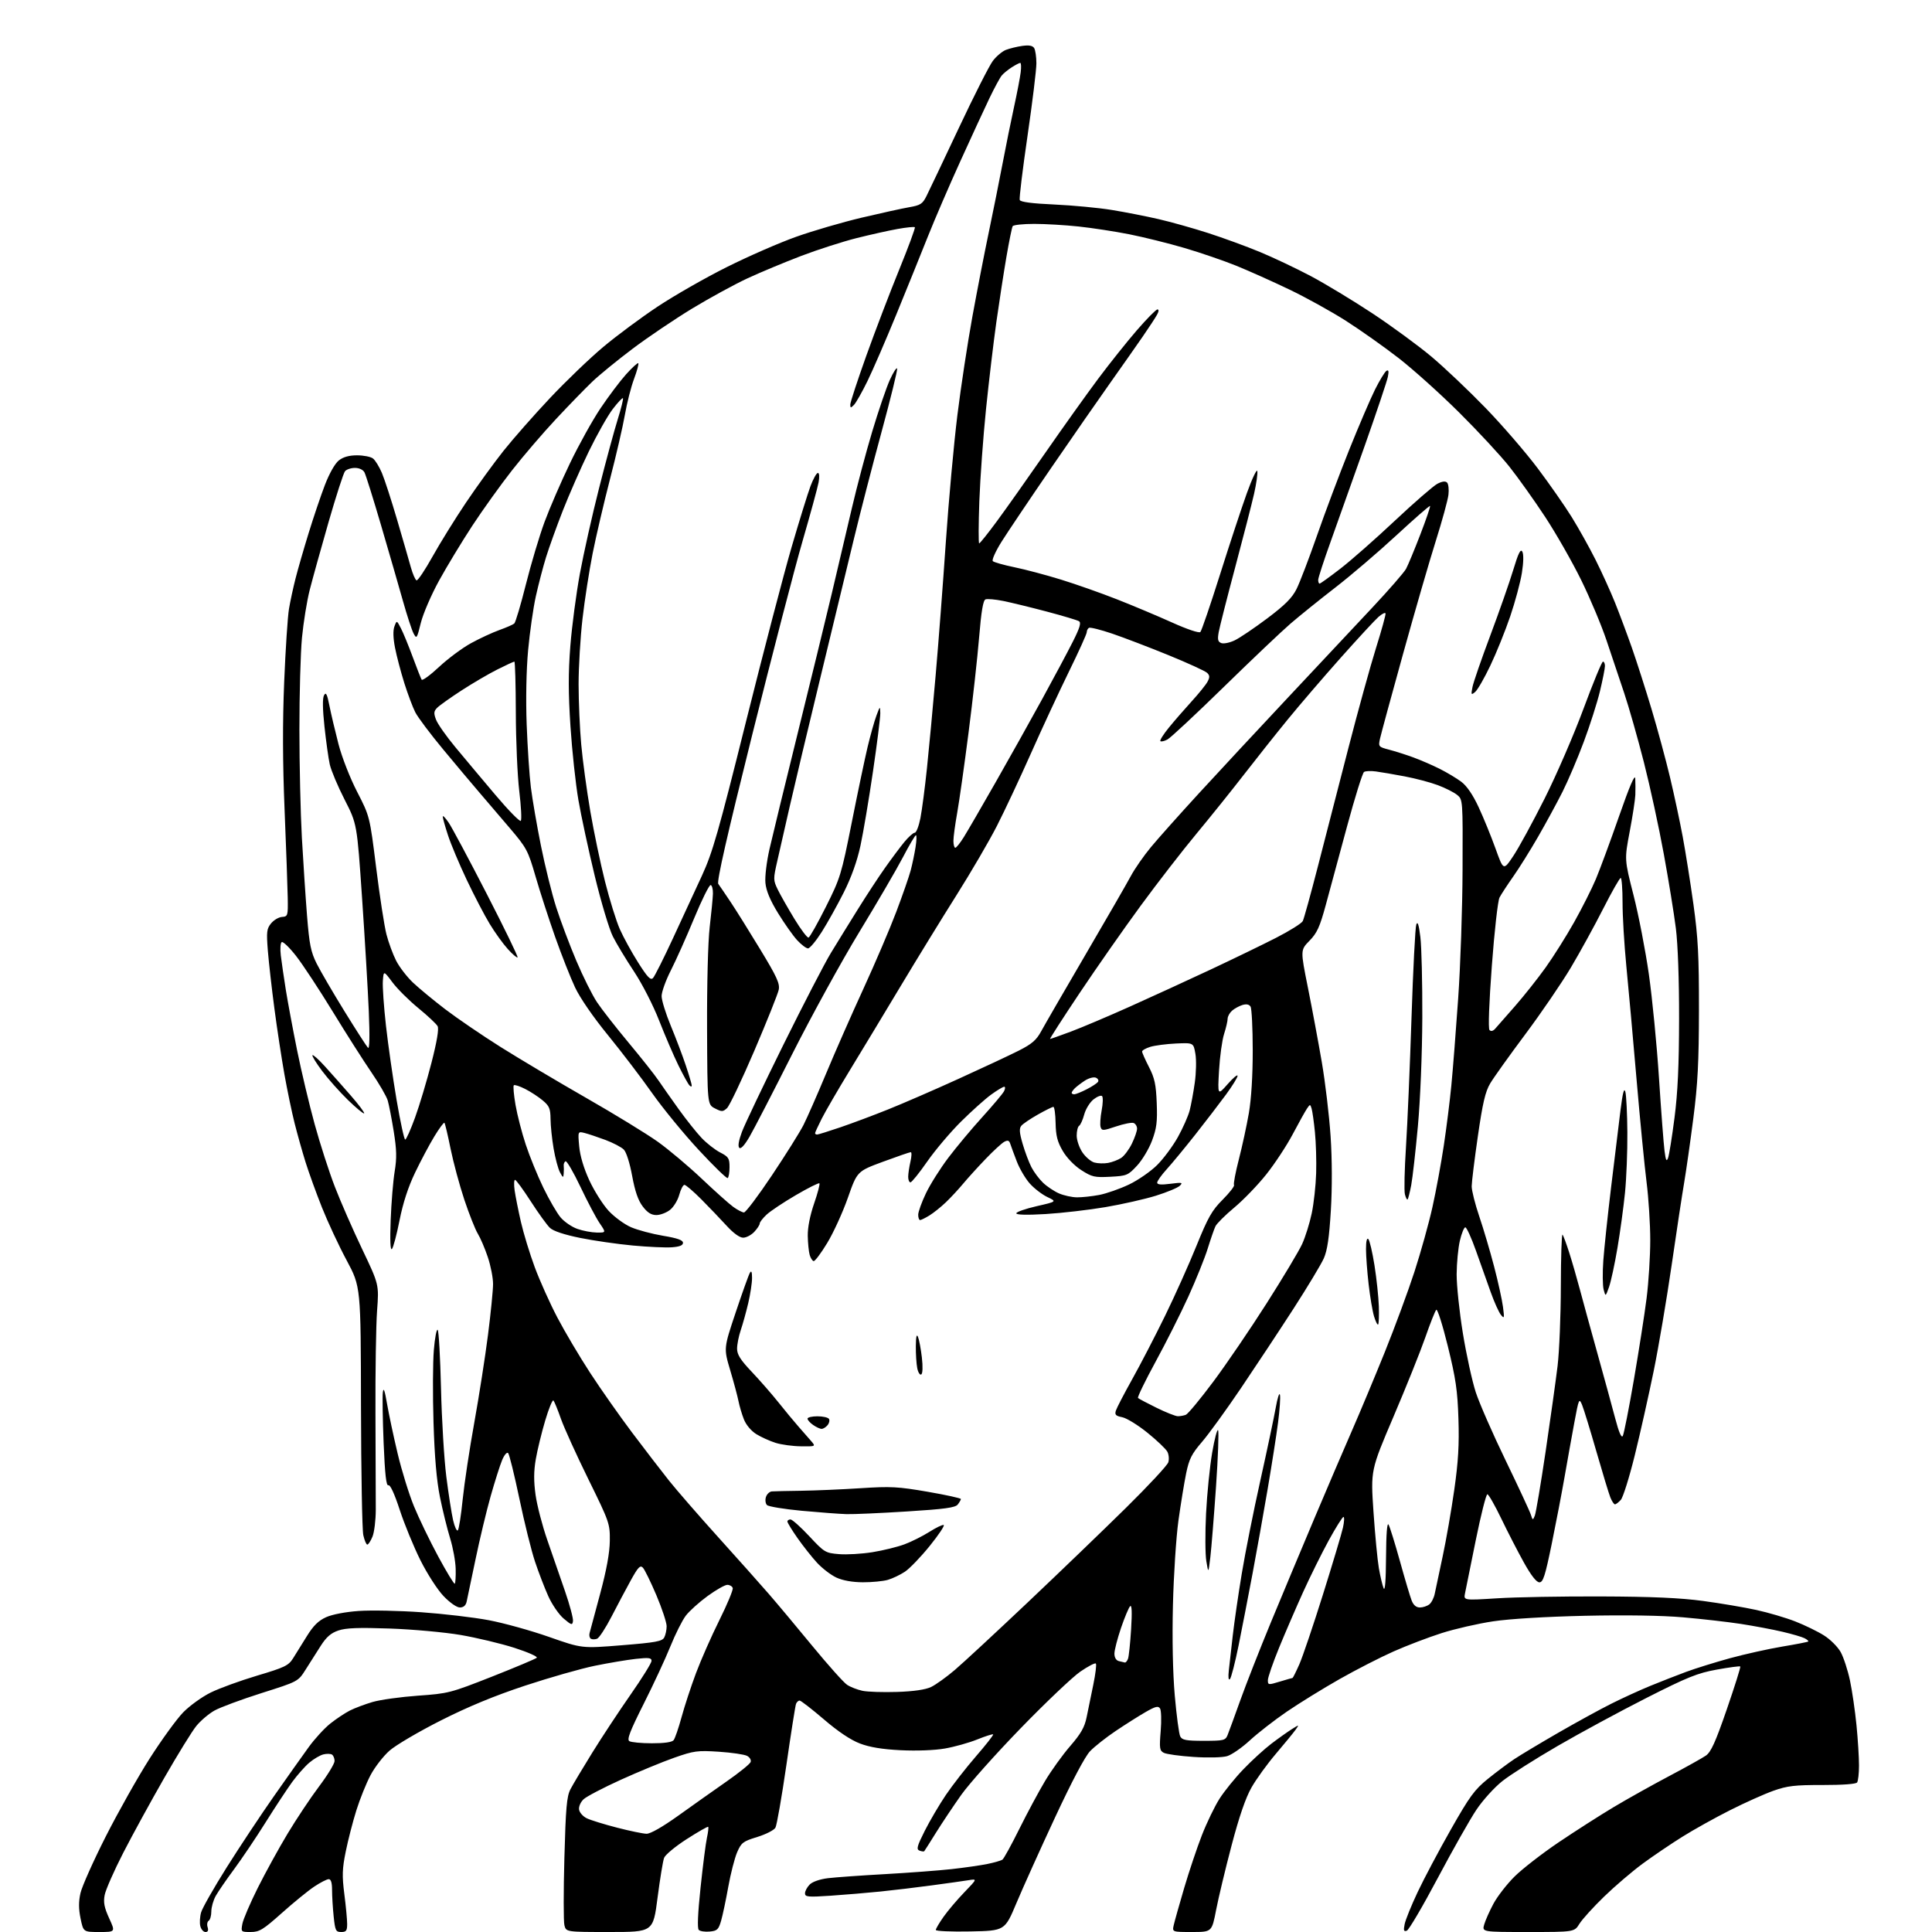 <?xml version="1.0" encoding="UTF-8" standalone="no"?>
<svg 
  version="1.1" 
  xmlns="http://www.w3.org/2000/svg" 
  xmlns:xlink="http://www.w3.org/1999/xlink" 
  xmlns:svg="http://www.w3.org/2000/svg"
  xmlns:rdf="http://www.w3.org/1999/02/22-rdf-syntax-ns#"
  xmlns:cc="http://creativecommons.org/ns#"
  xmlns:dc="http://purl.org/dc/elements/1.1/"
  viewBox="0 0 768 768"
  width="768"
  height="768"
>
<style>svg {background-color: white; }</style>"
<path stroke="none" fill="black" fill-rule="evenodd" d="M39.52,768.00C33.14,768.00 33.14,768.00 32.03,762.65C31.24,758.82 31.22,755.96 31.99,752.54C32.58,749.92 37.08,739.83 41.99,730.13C46.90,720.44 54.79,706.42 59.52,699.00C64.26,691.58 70.24,683.34 72.81,680.70C75.39,678.06 80.31,674.51 83.74,672.82C87.16,671.13 95.48,668.10 102.21,666.09C113.14,662.84 114.67,662.10 116.48,659.24C117.59,657.47 120.08,653.48 122.00,650.37C124.58,646.20 126.59,644.23 129.65,642.85C132.12,641.75 137.41,640.74 142.65,640.38C147.52,640.04 158.69,640.27 167.48,640.89C176.27,641.51 188.35,642.93 194.33,644.06C200.30,645.19 211.08,648.18 218.27,650.71C231.34,655.30 231.34,655.30 247.21,654.01C260.65,652.93 263.22,652.45 264.04,650.93C264.57,649.94 265.00,647.92 265.00,646.44C265.00,644.96 263.16,639.41 260.92,634.12C258.67,628.83 256.26,623.90 255.55,623.17C254.49,622.07 253.65,622.95 250.77,628.17C248.85,631.65 245.38,638.18 243.07,642.67C240.75,647.16 238.18,651.10 237.34,651.42C236.50,651.74 235.39,651.74 234.87,651.42C234.35,651.10 234.12,650.08 234.37,649.17C234.62,648.25 236.52,641.20 238.58,633.50C241.13,623.99 242.36,617.25 242.41,612.50C242.48,605.67 242.27,605.06 233.88,588.00C229.15,578.38 224.24,567.58 222.98,564.00C221.72,560.42 220.38,557.15 220.01,556.72C219.64,556.28 218.15,559.88 216.72,564.72C215.28,569.55 213.60,576.47 212.98,580.09C212.16,584.84 212.14,588.80 212.90,594.27C213.49,598.45 215.58,606.50 217.56,612.18C219.53,617.86 222.70,627.00 224.59,632.50C226.49,638.00 227.92,643.36 227.77,644.40C227.53,646.13 227.18,646.04 224.08,643.42C222.20,641.84 219.45,637.83 217.96,634.52C216.47,631.21 214.08,625.00 212.66,620.73C211.23,616.46 208.44,605.21 206.46,595.73C204.47,586.25 202.46,578.10 201.99,577.62C201.51,577.12 200.47,578.34 199.60,580.42C198.75,582.44 196.70,588.91 195.03,594.80C193.37,600.68 190.65,612.02 189.00,620.00C187.34,627.98 185.76,635.51 185.48,636.75C185.14,638.23 184.22,639.00 182.81,639.00C181.56,639.00 178.84,637.10 176.33,634.48C173.92,631.97 169.85,625.66 167.13,620.23C164.46,614.88 160.76,605.88 158.91,600.23C156.80,593.76 155.12,590.12 154.38,590.41C153.53,590.73 153.02,586.19 152.50,573.68C152.12,564.23 151.97,555.15 152.18,553.50C152.46,551.33 152.92,552.58 153.85,558.00C154.56,562.12 156.45,571.03 158.06,577.78C159.66,584.53 162.59,593.98 164.56,598.78C166.53,603.58 170.87,612.57 174.22,618.77C177.57,624.96 180.52,629.81 180.78,629.55C181.05,629.29 181.21,626.64 181.14,623.66C181.07,620.69 180.08,615.22 178.93,611.50C177.78,607.78 175.96,600.41 174.89,595.12C173.56,588.54 172.75,579.18 172.33,565.50C171.99,554.50 172.05,541.52 172.46,536.65C172.86,531.78 173.55,528.18 173.99,528.65C174.42,529.12 175.01,539.62 175.31,552.00C175.60,564.38 176.55,580.12 177.42,587.00C178.29,593.88 179.51,601.67 180.12,604.33C180.74,606.99 181.58,608.79 182.00,608.33C182.42,607.87 183.29,602.33 183.93,596.00C184.58,589.67 186.65,575.95 188.54,565.50C190.42,555.05 192.87,539.38 193.98,530.68C195.09,521.98 196.00,512.85 196.00,510.40C196.00,507.94 195.06,503.14 193.91,499.72C192.77,496.30 190.98,492.12 189.95,490.44C188.92,488.76 186.51,482.68 184.59,476.94C182.68,471.20 180.21,462.06 179.11,456.64C178.02,451.22 176.91,446.58 176.67,446.33C176.42,446.08 174.62,448.52 172.66,451.74C170.71,454.95 167.25,461.45 164.99,466.16C162.25,471.87 160.19,478.21 158.82,485.12C157.69,490.83 156.33,495.95 155.79,496.50C155.16,497.15 154.99,493.10 155.30,485.00C155.56,478.12 156.27,469.45 156.88,465.73C157.77,460.33 157.69,457.09 156.51,449.73C155.69,444.65 154.62,439.15 154.14,437.50C153.67,435.85 150.73,430.79 147.63,426.26C144.52,421.73 137.59,410.85 132.24,402.09C126.88,393.33 120.35,383.41 117.72,380.04C115.09,376.67 112.51,374.18 111.99,374.50C111.48,374.82 111.31,377.20 111.62,379.79C111.93,382.38 112.83,388.55 113.62,393.50C114.42,398.45 116.43,409.25 118.10,417.50C119.77,425.75 122.90,438.94 125.06,446.81C127.22,454.68 130.85,465.93 133.13,471.81C135.40,477.69 140.28,488.83 143.97,496.56C150.67,510.62 150.67,510.62 149.89,521.06C149.47,526.80 149.18,545.23 149.25,562.00C149.33,578.77 149.38,595.92 149.38,600.11C149.37,604.29 148.78,609.13 148.06,610.86C147.34,612.59 146.42,614.00 146.01,614.00C145.60,614.00 144.88,612.31 144.42,610.25C143.96,608.19 143.55,585.12 143.50,559.00C143.42,511.50 143.42,511.50 137.80,501.00C134.70,495.23 130.29,485.77 127.99,480.00C125.69,474.23 122.76,466.12 121.47,462.00C120.18,457.88 118.22,450.90 117.11,446.50C116.00,442.10 114.18,433.32 113.05,427.00C111.93,420.68 110.14,408.98 109.09,401.00C108.03,393.02 106.86,382.67 106.48,377.98C105.88,370.44 106.02,369.19 107.74,367.08C108.80,365.76 110.76,364.60 112.08,364.50C114.42,364.32 114.50,364.05 114.38,356.90C114.31,352.83 113.75,337.12 113.13,322.00C112.35,303.01 112.30,287.23 112.97,271.00C113.50,258.07 114.36,245.03 114.88,242.00C115.39,238.97 116.56,233.57 117.47,230.00C118.37,226.43 120.71,218.32 122.66,212.00C124.60,205.68 127.53,197.02 129.16,192.77C130.94,188.15 133.16,184.23 134.70,183.02C136.45,181.65 138.77,181.00 141.94,181.00C144.51,181.00 147.36,181.56 148.26,182.25C149.17,182.94 150.76,185.53 151.81,188.00C152.86,190.47 155.56,198.80 157.82,206.50C160.08,214.20 162.55,222.73 163.30,225.45C164.06,228.17 165.09,230.53 165.59,230.70C166.09,230.86 168.94,226.61 171.93,221.25C174.92,215.89 180.91,206.22 185.25,199.77C189.59,193.32 196.28,184.10 200.11,179.27C203.94,174.45 212.26,165.00 218.59,158.28C224.92,151.55 234.46,142.39 239.80,137.92C245.13,133.45 254.87,126.22 261.43,121.87C267.99,117.51 280.36,110.44 288.93,106.16C297.49,101.88 309.90,96.46 316.50,94.12C323.10,91.77 334.80,88.36 342.50,86.53C350.20,84.71 358.75,82.83 361.50,82.36C365.85,81.61 366.73,81.05 368.26,78.00C369.22,76.08 375.00,63.93 381.09,51.00C387.17,38.07 393.29,26.01 394.68,24.19C396.06,22.37 398.39,20.41 399.85,19.84C401.31,19.27 404.23,18.55 406.35,18.25C409.04,17.87 410.47,18.13 411.09,19.10C411.57,19.87 411.98,22.59 411.98,25.14C411.99,27.70 410.40,40.70 408.45,54.05C406.50,67.39 405.11,78.84 405.36,79.50C405.67,80.30 410.25,80.90 419.16,81.30C426.50,81.64 436.77,82.61 442.00,83.47C447.23,84.32 455.55,85.95 460.50,87.09C465.45,88.23 474.35,90.73 480.27,92.64C486.19,94.55 495.42,97.92 500.77,100.14C506.12,102.35 515.23,106.67 521.00,109.72C526.77,112.78 537.80,119.45 545.50,124.53C553.20,129.62 563.77,137.37 569.00,141.75C574.23,146.14 583.95,155.37 590.62,162.26C597.29,169.16 606.58,179.92 611.27,186.17C615.97,192.42 622.06,201.16 624.81,205.59C627.55,210.02 631.82,217.66 634.28,222.57C636.74,227.48 640.20,235.10 641.97,239.50C643.74,243.90 646.76,251.99 648.69,257.47C650.61,262.95 654.14,273.98 656.54,281.97C658.93,289.96 662.23,302.13 663.86,309.01C665.50,315.88 667.76,326.46 668.89,332.51C670.02,338.55 671.94,350.70 673.17,359.50C675.01,372.76 675.38,379.95 675.36,401.50C675.33,422.23 674.88,430.94 673.13,444.50C671.93,453.85 670.29,465.32 669.50,470.00C668.70,474.68 666.44,489.52 664.49,503.00C662.53,516.48 659.33,535.37 657.37,544.98C655.40,554.60 652.03,569.66 649.86,578.45C647.69,587.24 645.19,595.23 644.30,596.22C643.42,597.20 642.36,598.00 641.97,598.00C641.57,598.00 640.75,596.76 640.14,595.25C639.54,593.74 637.04,585.52 634.59,577.00C632.14,568.47 629.58,560.14 628.91,558.50C627.73,555.63 627.60,555.93 625.82,565.50C624.80,571.00 623.06,580.67 621.96,587.00C620.86,593.33 618.55,605.36 616.83,613.75C614.22,626.46 613.41,629.00 611.94,629.00C610.78,629.00 608.69,626.34 605.84,621.25C603.46,616.99 599.40,609.11 596.82,603.75C594.24,598.39 591.74,594.00 591.25,594.00C590.75,594.00 588.68,602.21 586.64,612.25C584.60,622.29 582.68,631.78 582.37,633.35C581.80,636.19 581.80,636.19 595.15,635.35C602.49,634.88 621.10,634.55 636.50,634.61C656.60,634.68 668.02,635.19 676.97,636.40C683.82,637.32 693.35,638.93 698.15,639.98C702.94,641.03 709.93,643.09 713.68,644.56C717.43,646.03 722.55,648.52 725.05,650.10C727.56,651.67 730.55,654.65 731.70,656.73C732.85,658.80 734.51,663.88 735.39,668.00C736.26,672.12 737.43,680.16 737.99,685.86C738.55,691.55 738.99,698.75 738.98,701.86C738.98,704.96 738.64,707.97 738.23,708.55C737.79,709.19 732.46,709.58 724.50,709.57C713.44,709.55 710.53,709.89 705.00,711.84C701.42,713.11 693.66,716.58 687.75,719.57C681.83,722.55 673.28,727.31 668.75,730.15C664.21,732.99 657.12,737.79 653.00,740.82C648.88,743.85 641.98,749.74 637.69,753.90C633.39,758.07 628.96,762.94 627.85,764.74C625.84,768.00 625.84,768.00 607.49,768.00C589.14,768.00 589.14,768.00 589.99,765.03C590.46,763.39 592.11,759.68 593.66,756.78C595.21,753.88 598.98,749.01 602.03,745.98C605.09,742.94 612.97,736.82 619.54,732.38C626.12,727.94 636.00,721.62 641.50,718.33C647.00,715.05 656.90,709.51 663.50,706.03C670.10,702.54 676.67,698.88 678.10,697.89C680.15,696.46 681.91,692.59 686.44,679.46C689.59,670.32 692.00,662.67 691.79,662.45C691.57,662.24 687.37,662.80 682.45,663.69C674.75,665.09 670.85,666.66 654.50,674.95C644.05,680.25 628.16,688.84 619.20,694.04C610.23,699.24 600.33,705.53 597.20,708.02C594.06,710.50 589.43,715.61 586.91,719.38C584.38,723.14 577.47,735.37 571.53,746.55C565.60,757.73 560.07,767.14 559.25,767.46C558.03,767.93 557.86,767.43 558.37,764.88C558.72,763.14 561.05,757.39 563.55,752.11C566.04,746.82 571.97,735.65 576.72,727.28C584.22,714.06 586.15,711.42 591.43,707.15C594.77,704.45 599.52,700.89 602.00,699.25C604.48,697.60 612.35,692.89 619.50,688.76C626.65,684.64 636.10,679.46 640.50,677.26C644.90,675.05 651.88,671.86 656.00,670.17C660.12,668.48 666.52,665.98 670.21,664.61C673.90,663.24 681.78,660.79 687.71,659.16C693.65,657.54 702.99,655.46 708.48,654.54C713.96,653.63 718.62,652.72 718.81,652.52C719.01,652.32 718.35,651.74 717.34,651.22C716.33,650.70 712.35,649.54 708.50,648.64C704.65,647.73 697.23,646.34 692.00,645.53C686.77,644.73 676.44,643.55 669.04,642.91C660.59,642.17 646.07,641.95 630.04,642.30C614.54,642.65 600.20,643.51 593.56,644.50C587.54,645.40 578.31,647.51 573.06,649.19C567.80,650.87 559.23,654.14 554.00,656.46C548.77,658.77 539.10,663.73 532.50,667.47C525.90,671.22 516.48,677.03 511.56,680.39C506.64,683.75 500.03,688.89 496.87,691.80C493.71,694.72 489.63,697.55 487.81,698.09C485.91,698.65 480.25,698.79 474.50,698.41C469.00,698.05 463.66,697.31 462.63,696.77C460.96,695.91 460.83,694.98 461.39,688.15C461.74,683.94 461.62,679.89 461.13,679.14C460.41,678.04 459.31,678.31 455.37,680.58C452.69,682.12 447.35,685.50 443.50,688.09C439.65,690.68 435.06,694.30 433.30,696.15C431.30,698.23 426.04,708.20 419.38,722.50C413.49,735.15 406.59,750.45 404.05,756.50C399.43,767.50 399.43,767.50 385.72,767.78C378.17,767.93 372.00,767.66 372.00,767.18C372.00,766.70 373.40,764.32 375.12,761.90C376.83,759.48 380.55,755.10 383.37,752.18C388.50,746.85 388.50,746.85 385.00,747.41C383.07,747.72 376.55,748.64 370.50,749.45C364.45,750.27 355.23,751.38 350.00,751.91C344.77,752.44 335.89,753.19 330.25,753.57C321.16,754.18 320.00,754.07 320.00,752.63C320.00,751.73 320.84,750.16 321.87,749.13C322.98,748.02 325.91,747.00 329.12,746.61C332.08,746.25 342.24,745.53 351.70,745.00C361.16,744.47 373.09,743.57 378.20,743.01C383.32,742.44 389.75,741.52 392.50,740.96C395.25,740.40 397.95,739.62 398.50,739.22C399.05,738.83 402.07,733.33 405.21,727.00C408.35,720.67 412.95,712.11 415.43,707.97C417.90,703.82 422.40,697.58 425.42,694.09C429.69,689.16 431.14,686.61 431.95,682.62C432.51,679.81 433.71,673.99 434.60,669.70C435.49,665.40 435.95,661.62 435.61,661.28C435.28,660.94 432.49,662.40 429.42,664.51C426.36,666.62 415.73,676.71 405.81,686.93C395.89,697.14 385.22,709.10 382.10,713.50C378.99,717.90 374.48,724.65 372.08,728.50C369.69,732.35 367.58,735.67 367.41,735.87C367.23,736.08 366.38,735.98 365.52,735.65C364.20,735.14 364.52,733.91 367.61,727.77C369.63,723.77 373.41,717.35 376.01,713.50C378.62,709.65 383.99,702.75 387.96,698.17C391.93,693.59 395.00,689.67 394.79,689.45C394.58,689.24 391.72,690.15 388.45,691.47C385.18,692.79 379.38,694.41 375.57,695.07C371.48,695.78 364.33,696.05 358.07,695.74C350.75,695.38 345.77,694.56 341.86,693.08C338.17,691.68 333.19,688.35 327.50,683.47C322.70,679.36 318.36,676.00 317.86,676.00C317.35,676.00 316.71,676.60 316.43,677.32C316.15,678.05 314.42,689.02 312.59,701.69C310.75,714.36 308.80,725.53 308.25,726.52C307.70,727.51 304.45,729.17 301.04,730.22C295.35,731.96 294.68,732.48 293.02,736.31C292.03,738.62 290.45,744.77 289.51,750.00C288.58,755.23 287.29,761.30 286.66,763.50C285.63,767.04 285.11,767.54 282.12,767.82C280.27,768.00 278.31,767.71 277.77,767.17C277.14,766.54 277.39,760.63 278.48,750.35C279.40,741.63 280.54,732.71 281.02,730.53C281.50,728.34 281.72,726.39 281.52,726.19C281.32,725.99 277.49,728.18 273.00,731.06C268.51,733.94 264.46,737.30 263.99,738.52C263.53,739.74 262.36,746.87 261.39,754.37C259.63,768.00 259.63,768.00 242.33,768.00C225.04,768.00 225.04,768.00 224.36,765.31C223.99,763.84 223.99,751.84 224.35,738.64C224.89,718.63 225.29,714.10 226.75,711.28C227.71,709.43 231.62,702.87 235.44,696.71C239.26,690.54 246.12,680.15 250.69,673.60C255.26,667.06 259.00,661.03 259.00,660.22C259.00,659.00 257.91,658.86 252.75,659.43C249.31,659.81 242.00,661.04 236.50,662.16C231.00,663.28 218.52,666.84 208.76,670.06C196.50,674.12 186.12,678.41 175.18,683.94C166.46,688.35 157.31,693.73 154.84,695.91C152.37,698.08 148.97,702.48 147.28,705.68C145.59,708.88 143.06,715.16 141.66,719.63C140.26,724.09 138.36,731.46 137.44,736.00C136.03,742.94 135.95,745.62 136.88,752.94C137.50,757.72 138.00,763.07 138.00,764.82C138.00,767.49 137.63,768.00 135.64,768.00C133.49,768.00 133.23,767.46 132.64,761.85C132.29,758.47 132.00,753.75 132.00,751.35C132.00,748.40 131.57,747.00 130.67,747.00C129.94,747.00 127.35,748.33 124.92,749.95C122.49,751.57 116.69,756.29 112.04,760.45C104.56,767.12 103.12,768.00 99.66,768.00C95.79,768.00 95.76,767.97 96.35,764.75C96.68,762.96 99.43,756.55 102.45,750.50C105.48,744.45 110.82,734.73 114.32,728.91C117.82,723.09 123.45,714.63 126.84,710.13C130.23,705.63 133.00,701.08 133.00,700.03C133.00,698.98 132.52,697.82 131.94,697.46C131.36,697.11 129.82,697.08 128.52,697.41C127.22,697.73 124.73,699.20 122.99,700.66C121.24,702.13 118.16,705.62 116.12,708.41C114.09,711.21 109.32,718.45 105.53,724.50C101.74,730.55 96.13,738.88 93.07,743.02C90.01,747.15 86.71,751.95 85.75,753.67C84.79,755.40 84.00,758.18 84.00,759.85C84.00,761.52 83.53,763.17 82.96,763.53C82.39,763.88 82.19,765.03 82.53,766.08C82.94,767.37 82.66,768.00 81.68,768.00C80.87,768.00 79.95,766.95 79.63,765.67C79.31,764.38 79.45,761.91 79.95,760.18C80.45,758.44 85.04,750.38 90.15,742.26C95.26,734.14 103.70,721.42 108.90,714.00C114.10,706.58 120.32,697.80 122.72,694.50C125.11,691.20 128.97,686.99 131.29,685.15C133.60,683.31 137.09,680.99 139.03,679.99C140.97,679.00 145.07,677.46 148.13,676.56C151.19,675.67 159.29,674.55 166.13,674.06C178.20,673.21 179.04,672.99 195.53,666.50C204.86,662.82 212.89,659.44 213.37,658.99C213.84,658.54 209.84,656.76 204.48,655.04C199.11,653.32 189.50,651.03 183.12,649.93C176.73,648.84 164.08,647.69 155.01,647.37C142.49,646.93 137.54,647.12 134.51,648.15C131.56,649.15 129.75,650.72 127.51,654.22C125.86,656.81 123.15,661.07 121.50,663.68C118.50,668.43 118.50,668.43 103.96,673.03C95.96,675.57 87.54,678.69 85.24,679.98C82.95,681.27 79.69,684.05 78.00,686.15C76.30,688.26 70.59,697.52 65.30,706.74C60.01,715.96 52.67,729.37 48.99,736.53C45.31,743.70 41.99,751.26 41.60,753.33C41.05,756.26 41.45,758.29 43.39,762.54C45.89,768.00 45.89,768.00 39.52,768.00zM473.84,768.00C465.96,768.00 465.96,768.00 466.58,765.25C466.92,763.74 468.79,757.10 470.73,750.50C472.68,743.90 475.85,734.45 477.78,729.50C479.71,724.55 482.86,718.04 484.77,715.03C486.69,712.02 490.97,706.73 494.29,703.28C497.61,699.82 502.61,695.26 505.41,693.13C508.21,691.00 511.85,688.42 513.50,687.38C516.50,685.50 516.50,685.50 515.00,687.62C514.17,688.79 510.67,693.06 507.22,697.12C503.76,701.18 499.38,707.22 497.49,710.56C495.16,714.64 492.59,722.12 489.58,733.56C487.12,742.87 484.35,754.44 483.42,759.25C481.73,768.00 481.73,768.00 473.84,768.00zM257.00,728.95C258.56,728.98 263.32,726.26 269.63,721.75C275.19,717.76 283.82,711.66 288.79,708.19C293.77,704.72 298.08,701.24 298.38,700.45C298.69,699.65 298.07,698.57 296.98,697.99C295.91,697.42 290.87,696.68 285.77,696.34C277.20,695.79 275.86,695.97 268.00,698.73C263.32,700.37 253.79,704.31 246.82,707.47C239.84,710.64 233.18,714.12 232.01,715.21C230.80,716.33 230.02,718.11 230.19,719.33C230.36,720.51 231.75,722.08 233.28,722.81C234.80,723.54 240.20,725.21 245.28,726.52C250.35,727.83 255.62,728.92 257.00,728.95zM259.13,692.98C264.04,692.99 267.11,692.56 267.77,691.75C268.32,691.06 269.74,686.95 270.92,682.62C272.10,678.28 274.68,670.41 276.66,665.12C278.64,659.83 282.83,650.33 285.98,644.00C289.13,637.67 291.51,631.94 291.27,631.25C291.03,630.56 290.06,630.00 289.12,630.00C288.17,630.00 284.65,632.00 281.29,634.44C277.94,636.89 274.03,640.40 272.62,642.25C271.21,644.11 268.44,649.61 266.48,654.49C264.51,659.37 259.74,669.64 255.87,677.32C250.43,688.13 249.14,691.48 250.17,692.13C250.90,692.59 254.93,692.98 259.13,692.98zM478.56,692.00C486.42,692.00 487.11,691.83 487.97,689.75C488.47,688.51 490.74,682.33 493.00,676.00C495.26,669.67 500.73,655.73 505.16,645.00C509.60,634.27 517.41,615.60 522.52,603.50C527.64,591.40 534.38,575.65 537.51,568.50C540.64,561.35 546.47,547.40 550.47,537.50C554.46,527.60 559.78,513.20 562.28,505.50C564.78,497.80 568.00,486.26 569.42,479.84C570.85,473.43 572.88,462.41 573.94,455.34C575.00,448.28 576.35,437.55 576.93,431.50C577.52,425.45 578.74,409.93 579.64,397.00C580.55,384.07 581.34,360.98 581.39,345.67C581.50,317.83 581.50,317.83 579.21,315.97C577.95,314.95 574.50,313.21 571.55,312.11C568.60,311.00 562.66,309.43 558.35,308.62C554.03,307.80 548.89,306.92 546.91,306.66C544.94,306.39 542.84,306.48 542.23,306.86C541.63,307.23 538.59,316.97 535.47,328.52C532.35,340.06 528.53,354.17 526.98,359.88C524.64,368.47 523.54,370.89 520.54,373.96C516.92,377.66 516.92,377.66 519.91,392.58C521.56,400.79 524.04,414.10 525.43,422.16C526.81,430.23 528.39,443.50 528.93,451.66C529.54,460.82 529.58,472.12 529.03,481.19C528.38,491.97 527.64,497.03 526.24,500.20C525.19,502.57 519.74,511.61 514.15,520.28C508.55,528.94 499.18,543.11 493.33,551.77C487.48,560.42 480.50,570.06 477.81,573.18C473.71,577.95 472.69,579.96 471.51,585.68C470.74,589.43 469.36,597.90 468.44,604.50C467.53,611.10 466.55,626.17 466.26,638.00C465.93,651.52 466.20,664.89 466.99,674.00C467.69,681.98 468.66,689.29 469.16,690.25C469.92,691.71 471.49,692.00 478.56,692.00zM356.61,672.57C363.25,672.35 367.87,671.67 370.11,670.61C371.97,669.72 376.20,666.69 379.50,663.88C382.80,661.08 395.85,648.98 408.50,637.01C421.15,625.04 438.75,608.10 447.61,599.37C456.47,590.64 464.04,582.50 464.42,581.29C464.80,580.07 464.63,578.17 464.03,577.06C463.44,575.96 459.88,572.57 456.12,569.53C452.36,566.49 447.86,563.72 446.12,563.37C443.51,562.85 443.06,562.39 443.58,560.73C443.94,559.63 446.89,553.95 450.15,548.11C453.41,542.28 459.26,530.98 463.16,523.00C467.06,515.02 472.67,502.51 475.63,495.19C480.22,483.87 481.77,481.14 486.03,476.88C488.78,474.12 490.81,471.51 490.54,471.06C490.26,470.62 491.13,466.04 492.46,460.88C493.79,455.72 495.58,447.45 496.44,442.50C497.41,436.86 497.99,427.52 497.98,417.50C497.97,408.70 497.58,400.89 497.11,400.14C496.54,399.24 495.45,399.03 493.87,399.51C492.57,399.91 490.71,400.93 489.75,401.77C488.79,402.62 488.00,404.06 488.00,404.98C488.00,405.89 487.36,408.64 486.58,411.07C485.80,413.51 484.91,420.00 484.59,425.50C484.02,435.49 484.02,435.49 487.97,431.00C490.14,428.52 491.93,427.01 491.96,427.64C491.98,428.27 489.90,431.64 487.33,435.14C484.76,438.64 479.29,445.77 475.17,451.00C471.04,456.23 465.95,462.40 463.84,464.73C461.73,467.05 460.00,469.47 460.00,470.11C460.00,470.92 461.56,471.05 465.25,470.57C469.87,469.97 470.32,470.06 469.00,471.35C468.18,472.16 463.90,473.94 459.50,475.31C455.10,476.68 446.07,478.72 439.43,479.85C432.79,480.98 422.10,482.21 415.68,482.60C408.22,483.04 404.00,482.94 404.00,482.31C404.00,481.77 407.63,480.50 412.07,479.48C420.13,477.64 420.13,477.64 416.32,475.83C414.22,474.83 411.08,472.41 409.34,470.45C407.60,468.49 405.28,464.54 404.19,461.69C403.09,458.84 401.93,455.69 401.61,454.71C401.16,453.32 400.61,453.14 399.22,453.88C398.22,454.42 394.89,457.47 391.82,460.68C388.74,463.88 384.73,468.30 382.90,470.50C381.07,472.70 377.98,476.03 376.04,477.89C374.09,479.76 371.15,482.12 369.50,483.14C367.85,484.16 366.16,484.99 365.75,485.00C365.34,485.00 365.00,484.05 365.00,482.89C365.00,481.73 366.38,477.90 368.06,474.38C369.74,470.85 373.75,464.49 376.97,460.23C380.19,455.98 386.26,448.70 390.48,444.06C394.69,439.42 398.57,434.81 399.10,433.81C399.63,432.82 399.67,432.00 399.19,432.00C398.70,432.00 396.37,433.40 394.01,435.11C391.64,436.82 386.25,441.66 382.01,445.86C377.78,450.06 371.73,457.21 368.57,461.75C365.42,466.29 362.42,470.00 361.92,470.00C361.41,470.00 361.01,468.99 361.02,467.75C361.04,466.51 361.44,463.81 361.92,461.75C362.40,459.69 362.45,458.00 362.05,458.00C361.64,458.00 356.68,459.71 351.02,461.80C340.74,465.60 340.74,465.60 337.03,476.17C334.98,481.98 331.30,490.05 328.83,494.11C326.37,498.18 323.94,501.41 323.43,501.31C322.92,501.20 322.21,500.08 321.85,498.81C321.49,497.54 321.15,494.14 321.10,491.26C321.04,487.98 321.98,483.19 323.61,478.45C325.05,474.29 326.00,470.67 325.73,470.39C325.46,470.12 321.24,472.23 316.37,475.08C311.49,477.93 306.26,481.41 304.75,482.82C303.24,484.22 302.00,485.82 302.00,486.37C302.00,486.92 301.02,488.41 299.83,489.69C298.63,490.96 296.65,492.00 295.42,492.00C294.02,492.00 291.54,490.21 288.84,487.25C286.45,484.64 281.93,479.91 278.79,476.75C275.64,473.59 272.62,471.00 272.08,471.00C271.53,471.00 270.60,472.78 270.01,474.95C269.43,477.12 267.78,479.82 266.34,480.95C264.91,482.08 262.46,483.00 260.92,483.00C258.89,483.00 257.37,482.05 255.50,479.59C253.67,477.19 252.42,473.57 251.29,467.43C250.35,462.30 248.97,457.97 247.96,456.96C247.01,456.01 243.72,454.29 240.66,453.14C237.59,452.00 233.87,450.75 232.39,450.38C229.70,449.71 229.70,449.71 230.24,455.68C230.58,459.48 232.05,464.41 234.28,469.23C236.21,473.40 239.64,478.82 241.91,481.29C244.19,483.76 248.21,486.71 250.87,487.85C253.52,488.99 259.24,490.51 263.59,491.24C269.29,492.19 271.50,492.97 271.50,494.03C271.50,495.06 270.15,495.60 267.03,495.82C264.57,495.99 257.59,495.68 251.53,495.11C245.46,494.55 236.05,493.19 230.61,492.09C224.26,490.80 219.96,489.37 218.61,488.10C217.45,487.01 214.03,482.27 211.00,477.57C207.97,472.87 205.16,469.02 204.74,469.01C204.32,469.00 204.25,470.91 204.58,473.25C204.92,475.59 206.04,481.20 207.07,485.73C208.11,490.26 210.58,498.36 212.57,503.73C214.56,509.10 218.61,518.12 221.57,523.76C224.53,529.41 230.40,539.31 234.61,545.76C238.81,552.21 246.32,562.89 251.29,569.50C256.26,576.10 262.83,584.65 265.89,588.50C268.96,592.35 277.77,602.49 285.48,611.03C293.19,619.57 302.22,629.70 305.54,633.53C308.87,637.36 316.70,646.72 322.95,654.33C329.21,661.94 335.41,668.88 336.75,669.75C338.08,670.63 340.82,671.69 342.84,672.12C344.85,672.55 351.05,672.75 356.61,672.57zM508.75,668.46C511.36,667.67 513.64,667.02 513.81,667.01C513.97,667.00 515.19,664.56 516.51,661.58C517.82,658.60 522.05,646.11 525.90,633.83C529.75,621.55 533.33,609.59 533.85,607.25C534.36,604.91 534.46,603.00 534.05,603.00C533.65,603.00 531.03,607.16 528.24,612.25C525.45,617.34 520.84,626.63 518.00,632.89C515.17,639.16 510.85,649.14 508.42,655.08C505.99,661.02 504.00,666.79 504.00,667.89C504.00,669.83 504.18,669.85 508.75,668.46zM488.92,667.46C488.33,668.06 488.17,666.74 488.48,663.96C488.76,661.51 489.47,655.23 490.06,650.00C490.66,644.77 492.26,633.75 493.63,625.50C494.99,617.25 498.31,600.60 501.01,588.50C503.70,576.40 506.46,563.35 507.14,559.50C507.82,555.65 508.57,553.38 508.80,554.46C509.04,555.54 508.70,560.49 508.05,565.46C507.41,570.43 505.54,582.38 503.90,592.00C502.26,601.62 499.57,616.70 497.91,625.50C496.25,634.30 493.76,647.12 492.38,654.00C490.99,660.88 489.43,666.93 488.92,667.46zM447.14,660.88C447.50,660.95 448.06,660.29 448.39,659.42C448.73,658.55 449.28,653.26 449.63,647.67C450.05,640.79 449.93,637.82 449.24,638.50C448.68,639.05 447.05,642.95 445.61,647.17C444.18,651.39 443.00,655.96 443.00,657.34C443.00,658.89 443.67,660.03 444.75,660.31C445.71,660.56 446.79,660.82 447.14,660.88zM564.43,639.00C565.63,639.00 567.32,638.44 568.19,637.75C569.05,637.06 570.02,635.15 570.34,633.50C570.67,631.85 572.07,625.21 573.47,618.75C574.86,612.29 576.94,600.37 578.09,592.25C579.69,581.04 580.09,574.26 579.75,564.00C579.39,552.73 578.69,547.97 575.54,535.16C573.47,526.73 571.40,520.21 570.94,520.66C570.48,521.12 568.51,526.08 566.57,531.67C564.62,537.26 558.94,551.42 553.94,563.13C544.86,584.43 544.86,584.43 545.98,600.96C546.60,610.06 547.56,620.12 548.11,623.31C548.66,626.51 549.51,630.11 549.99,631.31C550.57,632.74 550.91,628.44 550.97,619.00C551.03,609.70 551.39,605.06 551.98,606.07C552.48,606.93 554.51,613.45 556.49,620.57C558.46,627.68 560.56,634.74 561.16,636.25C561.88,638.08 562.97,639.00 564.43,639.00zM343.01,628.98C338.85,628.96 335.06,628.29 332.50,627.12C330.30,626.10 326.81,623.43 324.75,621.18C322.68,618.93 319.20,614.51 317.00,611.38C314.80,608.24 313.00,605.29 313.00,604.83C313.00,604.38 313.56,604.00 314.23,604.00C314.91,604.00 318.27,607.00 321.69,610.66C327.70,617.10 328.10,617.34 333.51,617.79C336.59,618.05 342.57,617.70 346.80,617.02C351.04,616.34 356.77,614.93 359.55,613.89C362.33,612.86 366.76,610.63 369.41,608.96C372.05,607.28 374.63,606.04 375.13,606.21C375.64,606.38 373.15,610.11 369.60,614.51C366.05,618.90 361.61,623.52 359.72,624.78C357.84,626.03 354.77,627.49 352.90,628.03C351.04,628.56 346.59,628.99 343.01,628.98zM481.13,619.00C480.35,625.50 480.35,625.50 479.53,620.56C479.08,617.84 479.04,609.29 479.43,601.56C479.82,593.83 480.91,583.00 481.85,577.50C482.79,572.00 483.85,567.97 484.21,568.54C484.56,569.10 484.19,579.23 483.38,591.04C482.56,602.84 481.55,615.42 481.13,619.00zM610.11,602.50C610.56,601.40 612.49,589.92 614.41,577.00C616.32,564.08 618.46,548.77 619.16,543.00C619.85,537.23 620.44,522.96 620.46,511.30C620.48,499.64 620.78,490.42 621.13,490.80C621.47,491.19 622.68,494.43 623.81,498.00C624.95,501.57 626.83,508.10 628.00,512.50C629.17,516.90 632.32,528.38 635.00,538.00C637.68,547.62 640.87,559.27 642.08,563.87C643.55,569.44 644.55,571.76 645.09,570.80C645.53,570.01 647.52,559.94 649.50,548.43C651.48,536.92 653.76,522.34 654.55,516.04C655.35,509.73 656.00,499.37 656.00,493.00C656.00,486.63 655.34,476.26 654.54,469.96C653.74,463.66 651.94,445.23 650.55,429.00C649.16,412.77 647.33,392.52 646.49,384.00C645.66,375.48 644.98,364.11 644.99,358.75C644.99,353.39 644.66,349.00 644.25,349.00C643.84,349.01 640.70,354.52 637.28,361.25C633.86,367.99 628.09,378.49 624.46,384.60C620.83,390.70 612.68,402.63 606.36,411.10C600.03,419.57 593.74,428.38 592.38,430.67C590.43,433.96 589.38,438.44 587.47,451.67C586.13,460.93 585.03,469.88 585.02,471.56C585.01,473.25 586.37,478.65 588.04,483.56C589.71,488.48 592.36,497.45 593.94,503.50C595.52,509.55 597.10,516.75 597.46,519.50C598.06,524.04 597.98,524.33 596.62,522.65C595.80,521.63 593.98,517.58 592.58,513.65C591.17,509.72 588.54,502.30 586.72,497.18C584.90,492.05 582.99,487.86 582.48,487.88C581.98,487.89 581.00,490.29 580.32,493.20C579.64,496.12 579.07,502.12 579.04,506.53C579.02,510.95 580.13,521.53 581.52,530.03C582.91,538.54 585.22,549.10 586.66,553.50C588.11,557.90 593.44,570.08 598.52,580.56C603.59,591.04 608.09,600.72 608.52,602.06C609.26,604.38 609.34,604.40 610.11,602.50zM336.50,601.89C333.75,601.81 325.76,601.21 318.73,600.56C311.71,599.90 305.48,598.88 304.88,598.28C304.29,597.69 304.10,596.26 304.47,595.10C304.83,593.95 305.89,592.94 306.82,592.86C307.74,592.79 313.00,592.67 318.50,592.60C324.00,592.52 334.59,592.07 342.03,591.59C354.09,590.81 356.98,590.96 368.78,593.00C376.05,594.26 381.99,595.56 381.97,595.89C381.95,596.23 381.39,597.21 380.72,598.07C379.75,599.31 375.56,599.89 360.50,600.83C350.05,601.49 339.25,601.97 336.50,601.89zM318.40,574.93C315.16,574.90 310.62,574.28 308.32,573.56C306.03,572.84 302.59,571.29 300.68,570.11C298.61,568.83 296.60,566.45 295.72,564.23C294.91,562.18 293.94,558.92 293.57,557.00C293.19,555.08 291.72,549.55 290.28,544.73C287.67,535.97 287.67,535.97 292.44,521.73C295.06,513.90 297.59,506.82 298.07,506.00C298.68,504.94 298.94,505.53 298.95,508.00C298.96,509.93 298.28,514.42 297.44,518.00C296.60,521.58 295.25,526.43 294.45,528.78C293.65,531.14 293.00,534.44 293.00,536.12C293.00,538.47 294.34,540.59 298.85,545.34C302.06,548.73 306.84,554.20 309.47,557.50C312.10,560.80 315.65,565.09 317.37,567.04C319.09,568.99 321.36,571.57 322.40,572.79C324.31,575.00 324.31,575.00 318.40,574.93zM326.60,568.00C325.96,568.00 324.44,567.30 323.22,566.44C322.00,565.59 321.00,564.46 321.00,563.94C321.00,563.42 322.77,563.00 324.94,563.00C327.11,563.00 329.17,563.47 329.53,564.04C329.88,564.62 329.63,565.74 328.96,566.54C328.30,567.34 327.24,568.00 326.60,568.00zM468.17,562.97C469.09,562.99 470.53,562.73 471.38,562.41C472.23,562.08 477.17,556.12 482.36,549.16C487.55,542.20 497.09,528.19 503.55,518.03C510.02,507.88 516.35,497.30 517.62,494.52C518.89,491.75 520.60,486.27 521.43,482.34C522.26,478.41 523.05,471.21 523.19,466.35C523.34,461.48 523.12,454.12 522.70,450.00C522.29,445.88 521.69,441.67 521.38,440.66C520.83,438.88 520.77,438.88 519.56,440.66C518.87,441.67 516.32,446.25 513.90,450.83C511.48,455.41 506.73,462.62 503.35,466.86C499.97,471.10 494.25,477.03 490.64,480.03C487.03,483.04 483.65,486.40 483.14,487.50C482.63,488.60 481.25,492.56 480.09,496.31C478.93,500.06 475.49,508.59 472.45,515.29C469.41,521.98 463.53,533.68 459.37,541.30C455.22,548.92 452.07,555.40 452.38,555.72C452.70,556.03 456.00,557.78 459.73,559.61C463.45,561.44 467.25,562.95 468.17,562.97zM366.21,546.37C365.68,546.70 364.96,545.57 364.62,543.86C364.28,542.15 364.03,538.22 364.06,535.12C364.11,531.23 364.38,530.11 364.94,531.50C365.38,532.60 366.07,536.26 366.46,539.64C366.88,543.31 366.78,546.02 366.21,546.37zM547.83,526.51C547.55,526.78 546.82,525.32 546.20,523.26C545.58,521.19 544.61,515.45 544.05,510.50C543.48,505.55 543.01,499.27 543.01,496.55C543.00,493.46 543.35,491.96 543.94,492.55C544.45,493.07 545.55,497.77 546.38,503.00C547.21,508.23 547.98,515.54 548.11,519.25C548.23,522.96 548.11,526.23 547.83,526.51zM639.62,511.59C638.23,515.50 638.23,515.50 637.47,512.62C637.06,511.04 637.00,505.86 637.34,501.12C637.68,496.38 639.07,483.27 640.43,472.00C641.79,460.73 643.46,447.00 644.15,441.50C645.04,434.38 645.60,432.22 646.10,434.00C646.48,435.38 646.85,442.64 646.90,450.14C646.96,457.65 646.53,468.45 645.96,474.14C645.39,479.84 644.04,489.71 642.96,496.09C641.89,502.46 640.38,509.43 639.62,511.59zM237.22,489.96C240.94,490.00 240.94,490.00 238.38,486.25C236.97,484.19 233.53,477.68 230.74,471.80C227.94,465.91 225.27,461.33 224.80,461.62C224.33,461.91 224.01,462.68 224.09,463.33C224.17,463.97 224.17,465.40 224.08,466.50C223.94,468.30 223.79,468.25 222.59,466.00C221.85,464.62 220.72,460.39 220.07,456.58C219.42,452.78 218.87,447.49 218.85,444.84C218.81,440.72 218.37,439.64 215.77,437.46C214.10,436.05 210.95,433.99 208.77,432.88C206.59,431.77 204.55,431.11 204.24,431.42C203.93,431.74 204.24,435.25 204.93,439.24C205.62,443.24 207.45,450.32 209.00,455.00C210.54,459.68 213.69,467.39 216.00,472.16C218.31,476.92 221.39,482.22 222.85,483.95C224.31,485.68 227.30,487.73 229.50,488.50C231.70,489.28 235.17,489.93 237.22,489.96zM295.73,481.97C296.41,481.99 301.42,475.34 306.86,467.20C312.31,459.06 317.94,450.07 319.39,447.22C320.83,444.37 324.88,435.17 328.38,426.77C331.88,418.37 338.56,403.18 343.24,393.00C347.91,382.82 353.78,369.10 356.27,362.50C358.77,355.90 361.34,348.50 362.00,346.05C362.65,343.61 363.52,339.45 363.94,336.80C364.36,334.16 364.43,332.00 364.10,332.01C363.77,332.01 361.44,335.95 358.93,340.76C356.42,345.57 348.61,358.95 341.58,370.50C334.55,382.05 322.56,403.88 314.93,419.00C307.31,434.12 299.67,448.91 297.95,451.86C295.96,455.29 294.48,456.88 293.87,456.27C293.26,455.66 293.65,453.35 294.94,449.91C296.06,446.93 303.47,431.37 311.40,415.32C319.34,399.27 327.84,382.84 330.29,378.82C332.74,374.79 337.55,367.00 340.98,361.50C344.40,356.00 349.27,348.57 351.80,345.00C354.32,341.43 357.76,336.82 359.44,334.77C361.12,332.72 363.00,331.03 363.62,331.02C364.24,331.01 365.25,328.40 365.88,325.22C366.50,322.04 367.67,313.15 368.47,305.47C369.28,297.79 370.83,281.15 371.93,268.50C373.03,255.85 374.86,232.00 375.98,215.50C377.11,199.00 379.18,176.28 380.58,165.00C381.98,153.72 384.67,136.08 386.55,125.78C388.43,115.48 391.36,100.41 393.07,92.28C394.77,84.15 397.23,71.88 398.54,65.00C399.84,58.12 401.90,48.00 403.10,42.50C404.30,37.00 405.49,30.81 405.74,28.75C406.00,26.69 405.92,25.00 405.57,25.00C405.22,25.00 403.71,25.78 402.21,26.74C400.72,27.69 398.92,29.15 398.22,29.99C397.52,30.82 395.32,34.88 393.34,39.00C391.36,43.12 386.16,54.38 381.79,64.00C377.41,73.62 371.59,87.12 368.85,94.00C366.12,100.88 360.47,114.82 356.31,124.99C352.14,135.16 346.98,147.08 344.83,151.49C342.67,155.89 340.26,160.16 339.46,160.96C338.18,162.25 338.00,162.23 338.00,160.81C338.00,159.93 340.88,151.17 344.39,141.35C347.91,131.53 353.79,116.14 357.46,107.15C361.13,98.15 363.92,90.59 363.67,90.33C363.41,90.08 360.35,90.38 356.85,91.01C353.36,91.63 346.01,93.27 340.51,94.65C335.02,96.03 325.12,99.21 318.52,101.72C311.92,104.24 302.31,108.24 297.16,110.63C292.02,113.02 282.12,118.42 275.16,122.64C268.20,126.87 257.55,134.05 251.50,138.61C245.45,143.17 238.23,149.06 235.47,151.70C232.70,154.34 226.23,161.00 221.09,166.50C215.94,172.00 208.03,181.22 203.51,187.00C198.98,192.78 191.89,202.68 187.74,209.00C183.60,215.32 177.67,225.11 174.57,230.74C171.45,236.40 168.20,243.94 167.29,247.59C165.74,253.90 165.60,254.09 164.38,251.76C163.68,250.42 161.79,244.64 160.18,238.91C158.57,233.19 154.68,219.73 151.54,209.02C148.40,198.31 145.40,188.75 144.88,187.77C144.31,186.71 142.78,186.00 141.09,186.00C139.52,186.00 137.75,186.60 137.15,187.32C136.54,188.05 133.60,197.16 130.60,207.57C127.61,217.98 124.24,230.10 123.12,234.50C122.00,238.90 120.62,247.45 120.04,253.50C119.47,259.55 119.01,275.98 119.02,290.00C119.02,304.02 119.47,323.38 120.00,333.00C120.54,342.62 121.46,356.57 122.05,364.00C122.96,375.39 123.55,378.36 125.86,383.00C127.37,386.02 132.36,394.57 136.94,402.00C141.53,409.43 145.73,415.95 146.27,416.50C146.91,417.15 147.02,412.13 146.60,402.00C146.24,393.48 145.04,373.23 143.93,357.00C141.92,327.50 141.92,327.50 136.99,317.87C134.28,312.57 131.63,306.27 131.09,303.87C130.56,301.47 129.61,294.69 128.98,288.81C128.23,281.80 128.17,277.52 128.81,276.38C129.58,275.00 130.03,275.87 130.96,280.57C131.61,283.83 133.23,290.68 134.55,295.78C135.92,301.05 139.13,309.26 141.98,314.78C146.98,324.50 146.98,324.50 149.54,345.00C150.94,356.27 152.78,368.17 153.62,371.43C154.46,374.69 156.20,379.41 157.49,381.93C158.78,384.44 161.78,388.34 164.17,390.60C166.55,392.85 172.32,397.62 177.00,401.20C181.68,404.77 191.57,411.52 199.00,416.20C206.43,420.87 221.72,429.97 233.00,436.43C244.28,442.88 257.07,450.72 261.44,453.83C265.81,456.95 273.68,463.57 278.94,468.55C284.20,473.53 289.85,478.58 291.50,479.77C293.15,480.96 295.06,481.95 295.73,481.97zM559.54,476.79C559.30,477.04 558.82,476.11 558.47,474.74C558.12,473.36 558.32,464.87 558.90,455.87C559.48,446.87 560.47,423.76 561.10,404.51C561.73,385.27 562.58,368.62 563.00,367.51C563.54,366.09 564.01,367.54 564.62,372.50C565.09,376.35 565.44,390.75 565.39,404.50C565.33,418.99 564.59,437.15 563.63,447.70C562.71,457.71 561.52,468.25 560.98,471.13C560.43,474.00 559.79,476.55 559.54,476.79zM428.11,475.96C430.10,475.98 434.08,475.55 436.95,475.01C439.82,474.46 445.15,472.60 448.78,470.87C452.41,469.14 457.47,465.63 460.02,463.08C462.57,460.53 466.27,455.53 468.25,451.97C470.22,448.41 472.31,443.70 472.89,441.50C473.47,439.30 474.39,434.31 474.94,430.41C475.50,426.50 475.61,421.33 475.19,418.91C474.43,414.50 474.43,414.50 467.47,414.81C463.64,414.99 459.04,415.59 457.25,416.14C455.46,416.70 454.00,417.53 454.00,418.00C454.00,418.46 455.23,421.24 456.74,424.17C458.99,428.56 459.53,431.09 459.82,438.50C460.11,445.94 459.78,448.53 457.94,453.44C456.71,456.71 454.03,461.19 451.96,463.40C448.40,467.23 447.89,467.44 441.36,467.78C435.13,468.11 434.07,467.87 429.84,465.15C427.08,463.38 424.06,460.26 422.46,457.52C420.33,453.88 419.72,451.50 419.62,446.44C419.55,442.90 419.16,440.00 418.73,440.00C418.31,440.00 415.54,441.37 412.57,443.05C409.59,444.73 406.64,446.73 406.00,447.50C405.10,448.58 405.22,450.24 406.51,454.67C407.43,457.85 409.00,462.03 410.00,463.97C411.00,465.91 413.10,468.71 414.66,470.19C416.22,471.68 419.07,473.57 421.00,474.41C422.93,475.24 426.13,475.94 428.11,475.96zM289.25,468.30C288.84,468.52 283.65,463.49 277.73,457.10C271.81,450.72 263.47,440.55 259.21,434.50C254.96,428.45 247.06,418.10 241.68,411.50C235.83,404.34 230.55,396.68 228.59,392.50C226.78,388.65 223.23,379.65 220.70,372.50C218.18,365.35 214.67,354.55 212.92,348.50C209.89,338.05 209.37,337.08 202.61,329.14C198.70,324.54 193.25,318.16 190.50,314.96C187.75,311.76 181.32,304.12 176.22,297.97C171.11,291.82 166.10,285.15 165.08,283.14C164.06,281.14 162.10,275.90 160.71,271.50C159.33,267.10 157.67,260.80 157.03,257.50C156.27,253.62 156.19,250.62 156.79,249.02C157.71,246.54 157.71,246.54 159.38,249.77C160.30,251.54 162.40,256.66 164.05,261.13C165.70,265.61 167.30,269.68 167.61,270.17C167.91,270.67 171.03,268.39 174.54,265.11C178.05,261.83 183.75,257.59 187.21,255.69C190.67,253.79 195.75,251.44 198.50,250.45C201.25,249.47 203.92,248.30 204.43,247.86C204.94,247.41 207.02,240.40 209.06,232.27C211.10,224.15 214.43,213.00 216.46,207.50C218.49,202.00 223.03,191.51 226.55,184.20C230.06,176.88 235.54,167.02 238.72,162.29C241.90,157.55 246.47,151.48 248.88,148.80C251.29,146.12 253.47,144.13 253.73,144.39C253.98,144.65 253.23,147.45 252.04,150.62C250.86,153.78 249.22,160.18 248.41,164.85C247.60,169.51 244.94,181.01 242.50,190.41C240.07,199.81 236.95,213.12 235.58,220.00C234.22,226.88 232.40,238.57 231.55,246.00C230.70,253.43 230.00,265.12 230.00,272.00C230.01,278.88 230.47,289.68 231.05,296.00C231.62,302.32 233.24,314.21 234.64,322.41C236.05,330.61 238.68,343.21 240.50,350.41C242.31,357.61 244.97,366.14 246.39,369.36C247.82,372.59 251.10,378.56 253.68,382.64C257.42,388.54 258.63,389.79 259.59,388.77C260.25,388.07 263.82,380.98 267.51,373.00C271.21,365.02 276.41,353.77 279.07,348.00C283.25,338.91 285.60,330.72 296.51,287.00C303.45,259.23 311.62,227.95 314.67,217.50C317.72,207.05 321.10,196.14 322.18,193.25C323.26,190.36 324.58,188.00 325.12,188.00C325.70,188.00 325.81,189.51 325.40,191.75C325.02,193.81 322.16,204.28 319.05,215.00C315.93,225.72 306.90,260.50 298.97,292.28C289.03,332.11 284.85,350.47 285.53,351.36C286.06,352.08 288.27,355.32 290.43,358.56C292.59,361.80 297.91,370.31 302.25,377.48C308.81,388.28 310.05,391.00 309.56,393.43C309.24,395.04 304.88,405.93 299.88,417.63C294.87,429.32 289.97,439.63 288.98,440.52C287.34,442.00 286.91,442.00 284.19,440.60C281.19,439.05 281.19,439.05 281.07,408.77C281.00,391.10 281.44,374.34 282.12,368.50C282.77,363.00 283.34,357.05 283.40,355.27C283.45,353.49 283.05,351.94 282.50,351.82C281.95,351.70 278.99,357.66 275.93,365.05C272.87,372.45 268.71,381.75 266.68,385.73C264.66,389.70 263.00,394.31 263.00,395.96C263.00,397.62 264.64,402.92 266.64,407.74C268.64,412.56 271.33,419.65 272.61,423.50C273.90,427.35 274.96,430.93 274.97,431.45C274.99,432.05 274.65,432.05 274.06,431.45C273.55,430.93 271.57,427.35 269.68,423.50C267.79,419.65 264.35,411.65 262.03,405.72C259.66,399.64 255.31,391.15 252.05,386.22C248.87,381.43 245.08,375.15 243.63,372.27C242.17,369.39 238.94,358.59 236.44,348.27C233.95,337.95 231.01,324.32 229.92,318.00C228.83,311.68 227.41,298.53 226.77,288.78C225.90,275.51 225.88,267.49 226.72,256.78C227.34,248.93 229.05,235.97 230.52,228.00C231.99,220.03 235.42,204.72 238.15,194.00C240.87,183.28 244.22,170.95 245.58,166.61C246.94,162.27 247.86,158.53 247.63,158.29C247.39,158.06 245.56,160.01 243.56,162.63C241.56,165.24 237.29,172.81 234.07,179.44C230.86,186.07 226.20,196.68 223.72,203.00C221.25,209.32 218.25,217.65 217.06,221.50C215.87,225.35 214.05,232.32 213.01,237.00C211.97,241.68 210.59,251.35 209.93,258.50C209.21,266.38 208.99,277.99 209.36,288.00C209.70,297.07 210.45,308.32 211.03,313.00C211.61,317.68 213.41,328.11 215.03,336.19C216.65,344.27 219.38,355.30 221.11,360.69C222.84,366.08 226.43,375.63 229.09,381.90C231.74,388.17 235.45,395.60 237.32,398.40C239.19,401.21 244.85,408.45 249.89,414.50C254.94,420.55 260.28,427.30 261.76,429.50C263.25,431.70 266.89,436.88 269.85,441.00C272.82,445.12 276.88,450.23 278.88,452.33C280.87,454.44 284.19,457.04 286.25,458.11C289.62,459.84 290.00,460.44 290.00,463.96C290.00,466.12 289.66,468.07 289.25,468.30zM440.49,462.28C442.13,461.98 444.47,461.08 445.69,460.29C446.90,459.49 448.82,456.93 449.95,454.60C451.08,452.27 452.00,449.60 452.00,448.65C452.00,447.71 451.38,446.70 450.63,446.41C449.88,446.12 446.74,446.74 443.65,447.78C438.50,449.52 437.99,449.54 437.51,448.03C437.22,447.13 437.41,444.16 437.92,441.44C438.44,438.72 438.52,436.15 438.10,435.72C437.68,435.29 436.15,435.88 434.70,437.02C433.24,438.17 431.58,440.86 431.00,443.01C430.42,445.16 429.51,447.19 428.97,447.52C428.44,447.85 428.00,449.60 428.00,451.41C428.00,453.22 429.02,456.21 430.26,458.06C431.50,459.91 433.64,461.73 435.01,462.12C436.38,462.50 438.84,462.58 440.49,462.28zM663.08,460.30C663.51,459.15 664.66,451.97 665.64,444.35C666.93,434.34 667.44,423.43 667.46,405.00C667.49,389.61 666.98,375.34 666.18,369.00C665.45,363.23 663.30,349.95 661.39,339.50C659.49,329.05 655.92,312.62 653.47,303.00C651.01,293.38 647.49,281.00 645.64,275.50C643.79,270.00 640.63,260.58 638.62,254.57C636.61,248.56 632.07,237.76 628.54,230.57C625.01,223.38 618.57,212.10 614.24,205.50C609.90,198.90 603.49,189.90 600.00,185.50C596.51,181.10 587.54,171.43 580.06,164.00C572.59,156.57 561.74,146.82 555.95,142.33C550.16,137.84 540.72,131.16 534.96,127.49C529.21,123.82 519.10,118.23 512.50,115.07C505.90,111.90 496.43,107.67 491.47,105.65C486.50,103.64 477.23,100.46 470.88,98.59C464.53,96.72 454.64,94.27 448.91,93.13C443.19,92.00 434.13,90.61 428.79,90.04C423.45,89.47 415.49,89.00 411.10,89.00C406.71,89.00 402.87,89.41 402.56,89.91C402.25,90.40 401.13,95.92 400.06,102.16C398.99,108.40 397.20,120.03 396.07,128.00C394.95,135.97 393.10,151.50 391.97,162.50C390.84,173.50 389.64,190.04 389.30,199.25C388.97,208.46 388.94,216.00 389.24,216.00C389.55,216.00 392.70,212.06 396.24,207.25C399.79,202.44 408.47,190.18 415.53,180.00C422.59,169.82 432.07,156.55 436.59,150.50C441.11,144.45 448.02,135.79 451.95,131.25C455.89,126.71 459.55,123.00 460.09,123.00C460.70,123.00 460.67,123.76 459.99,125.01C459.40,126.12 456.83,130.05 454.27,133.76C451.72,137.47 445.95,145.68 441.47,152.00C436.98,158.32 426.36,173.62 417.86,186.00C409.37,198.38 400.49,211.59 398.12,215.36C395.76,219.14 394.20,222.60 394.66,223.06C395.12,223.51 398.99,224.61 403.26,225.49C407.53,226.36 415.85,228.58 421.76,230.40C427.67,232.22 437.68,235.75 444.00,238.24C450.32,240.72 460.18,244.87 465.89,247.44C471.87,250.14 476.65,251.75 477.16,251.24C477.64,250.76 481.15,240.49 484.96,228.43C488.76,216.37 493.58,201.78 495.66,196.00C497.74,190.22 499.61,186.29 499.80,187.27C499.99,188.24 499.42,192.29 498.52,196.27C497.62,200.24 494.24,213.40 491.01,225.50C487.78,237.60 484.84,249.18 484.46,251.24C483.92,254.24 484.12,255.11 485.48,255.63C486.42,255.99 488.80,255.51 490.79,254.56C492.77,253.62 498.59,249.69 503.73,245.83C510.81,240.51 513.62,237.69 515.39,234.16C516.68,231.60 520.32,222.07 523.49,213.00C526.65,203.93 532.40,188.62 536.25,179.00C540.11,169.38 544.77,158.50 546.61,154.82C548.45,151.15 550.48,147.82 551.13,147.42C551.99,146.89 552.14,147.55 551.69,149.82C551.34,151.55 547.20,163.88 542.49,177.23C537.77,190.58 531.68,207.70 528.96,215.28C526.23,222.86 524.00,229.72 524.00,230.53C524.00,231.34 524.25,232.00 524.56,232.00C524.87,232.00 528.58,229.33 532.81,226.06C537.04,222.80 546.80,214.21 554.50,206.97C562.20,199.74 569.79,193.15 571.36,192.32C573.27,191.33 574.56,191.16 575.23,191.83C575.78,192.38 576.03,194.55 575.78,196.66C575.54,198.77 573.28,207.03 570.76,215.00C568.24,222.97 562.37,243.22 557.72,260.00C553.06,276.77 548.94,291.94 548.56,293.69C547.89,296.79 548.00,296.92 552.18,298.01C554.56,298.63 558.87,300.00 561.77,301.06C564.67,302.12 569.40,304.17 572.27,305.61C575.15,307.05 579.02,309.37 580.89,310.77C583.10,312.43 585.49,315.93 587.80,320.91C589.74,325.08 592.75,332.46 594.49,337.30C597.65,346.11 597.65,346.11 601.54,340.30C603.68,337.11 609.28,326.85 613.98,317.50C618.68,308.15 625.65,292.06 629.46,281.75C633.28,271.44 636.76,263.00 637.20,263.00C637.64,263.00 638.00,263.79 637.99,264.75C637.99,265.71 637.10,270.21 636.01,274.75C634.92,279.28 632.03,288.34 629.58,294.88C627.14,301.42 623.33,310.37 621.12,314.76C618.91,319.16 614.54,327.19 611.41,332.63C608.28,338.06 603.82,345.20 601.49,348.50C599.17,351.80 596.73,355.53 596.08,356.79C595.42,358.05 594.05,370.20 593.04,383.79C591.92,398.74 591.55,408.88 592.10,409.46C592.68,410.06 593.50,409.88 594.33,408.96C595.05,408.16 598.59,404.12 602.20,400.00C605.81,395.88 611.29,388.96 614.39,384.63C617.49,380.30 622.59,372.20 625.72,366.63C628.85,361.06 632.74,353.35 634.36,349.50C635.98,345.65 640.14,334.40 643.59,324.50C647.84,312.33 649.93,307.47 650.04,309.50C650.13,311.15 650.14,314.07 650.07,316.00C649.99,317.93 648.99,324.48 647.83,330.57C645.73,341.65 645.73,341.65 649.36,355.87C651.36,363.69 654.10,377.83 655.45,387.29C656.80,396.76 658.61,415.30 659.47,428.50C660.33,441.70 661.32,454.73 661.67,457.45C662.17,461.32 662.48,461.94 663.08,460.30zM161.07,453.00C161.48,453.00 163.24,449.06 164.99,444.25C166.74,439.44 169.67,429.66 171.50,422.53C173.68,414.06 174.53,408.99 173.96,407.93C173.48,407.03 170.03,403.80 166.30,400.74C162.56,397.68 157.93,393.07 156.00,390.49C152.50,385.80 152.50,385.80 152.19,389.91C152.02,392.17 152.58,400.21 153.43,407.76C154.28,415.32 156.18,428.59 157.65,437.25C159.13,445.91 160.67,453.00 161.07,453.00zM324.81,451.00C325.26,451.00 329.42,449.70 334.06,448.12C338.70,446.54 347.23,443.35 353.00,441.03C358.77,438.72 371.38,433.25 381.00,428.87C390.62,424.50 401.43,419.44 405.00,417.63C410.21,414.99 411.98,413.46 413.90,409.92C415.22,407.49 423.14,393.80 431.50,379.50C439.87,365.20 447.97,351.14 449.51,348.26C451.05,345.37 454.65,340.20 457.50,336.76C460.35,333.32 468.95,323.68 476.59,315.35C484.24,307.02 500.14,289.92 511.93,277.35C523.72,264.78 538.80,248.71 545.43,241.62C552.07,234.54 558.14,227.57 558.93,226.12C559.71,224.68 562.26,218.55 564.59,212.50C566.92,206.45 568.67,201.33 568.47,201.13C568.26,200.93 562.25,206.18 555.10,212.79C547.95,219.41 537.01,228.76 530.80,233.56C524.58,238.37 516.58,244.82 513.00,247.90C509.43,250.98 497.47,262.33 486.43,273.12C475.38,283.91 465.33,293.29 464.09,293.95C462.85,294.62 461.58,294.91 461.27,294.61C460.97,294.30 462.47,291.90 464.61,289.28C466.75,286.65 470.82,281.96 473.65,278.86C476.49,275.76 479.35,272.22 480.00,271.00C480.95,269.23 480.92,268.50 479.85,267.47C479.11,266.75 472.20,263.59 464.50,260.44C456.80,257.30 446.73,253.45 442.12,251.88C437.51,250.32 433.35,249.28 432.87,249.58C432.39,249.88 432.00,250.66 432.00,251.32C432.00,251.98 428.81,259.04 424.90,267.01C421.00,274.98 414.20,289.60 409.81,299.50C405.41,309.40 399.32,322.38 396.27,328.35C393.22,334.32 386.00,346.69 380.22,355.85C374.44,365.01 364.45,381.27 358.02,392.00C351.59,402.73 342.48,417.80 337.79,425.50C333.10,433.20 328.08,441.85 326.63,444.72C325.18,447.59 324.00,450.17 324.00,450.47C324.00,450.76 324.37,451.00 324.81,451.00zM144.75,442.58C144.49,442.84 141.60,440.45 138.33,437.28C135.06,434.10 130.43,428.90 128.05,425.72C125.67,422.55 123.94,419.73 124.21,419.46C124.48,419.19 126.68,421.16 129.10,423.83C131.52,426.50 136.14,431.70 139.36,435.40C142.59,439.09 145.01,442.32 144.75,442.58zM427.04,435.00C427.61,435.00 429.83,434.11 431.97,433.01C434.11,431.92 436.15,430.57 436.50,430.01C436.84,429.45 436.42,428.71 435.56,428.38C434.69,428.05 432.75,428.59 431.24,429.57C429.73,430.56 427.94,431.93 427.25,432.61C426.56,433.30 426.00,434.11 426.00,434.43C426.00,434.74 426.47,435.00 427.04,435.00zM417.42,413.00C417.66,413.00 421.38,411.68 425.68,410.08C429.98,408.47 440.55,403.99 449.16,400.13C457.77,396.27 472.17,389.66 481.16,385.45C490.15,381.23 501.90,375.54 507.27,372.79C512.64,370.04 517.41,367.05 517.87,366.15C518.33,365.24 521.02,355.50 523.86,344.50C526.69,333.50 532.14,312.35 535.97,297.50C539.80,282.65 544.76,264.68 546.99,257.57C549.22,250.46 550.93,244.28 550.77,243.83C550.62,243.37 549.35,244.02 547.95,245.25C546.54,246.49 539.79,253.80 532.93,261.50C526.08,269.20 516.61,280.23 511.90,286.00C507.18,291.77 499.32,301.68 494.42,308.00C489.53,314.32 481.06,324.86 475.62,331.41C470.17,337.96 460.20,350.82 453.48,359.99C446.75,369.16 435.79,384.84 429.11,394.83C422.44,404.82 417.17,413.00 417.42,413.00zM205.75,380.58C205.49,380.84 203.74,379.35 201.86,377.26C199.97,375.18 196.73,370.68 194.66,367.26C192.58,363.84 188.48,355.97 185.54,349.77C182.60,343.57 179.25,335.61 178.10,332.08C176.94,328.56 176.00,325.19 176.00,324.60C176.00,324.02 177.06,325.10 178.36,327.02C179.66,328.93 186.46,341.66 193.47,355.30C200.49,368.95 206.01,380.32 205.75,380.58zM321.20,377.00C320.48,377.00 318.54,375.54 316.89,373.75C315.24,371.96 311.82,367.12 309.29,363.00C306.14,357.87 304.56,354.08 304.27,351.00C304.02,348.47 304.74,342.57 305.89,337.50C307.02,332.55 312.06,311.85 317.09,291.50C322.12,271.15 328.21,246.18 330.63,236.00C333.05,225.82 336.65,210.53 338.63,202.00C340.62,193.47 344.25,179.77 346.72,171.55C349.18,163.33 352.33,154.11 353.71,151.05C355.10,148.00 356.40,145.95 356.62,146.51C356.83,147.06 354.07,158.31 350.48,171.51C346.89,184.70 341.89,204.05 339.37,214.50C336.85,224.95 330.81,249.93 325.96,270.00C321.10,290.07 315.69,312.80 313.94,320.50C312.19,328.20 309.97,337.92 309.02,342.11C307.34,349.45 307.35,349.84 309.17,353.61C310.21,355.75 313.19,360.99 315.78,365.25C318.37,369.51 320.91,372.86 321.41,372.70C321.92,372.53 325.02,367.03 328.31,360.47C334.03,349.06 334.46,347.65 338.57,327.03C340.92,315.19 343.76,301.68 344.87,297.00C345.99,292.32 347.56,286.70 348.38,284.50C349.82,280.61 349.86,280.58 349.93,283.50C349.96,285.15 348.66,295.55 347.03,306.62C345.41,317.68 343.17,330.96 342.06,336.12C340.74,342.27 338.46,348.67 335.44,354.69C332.90,359.75 328.95,366.83 326.67,370.44C324.38,374.05 321.92,377.00 321.20,377.00zM379.75,337.00C380.16,337.00 381.69,335.08 383.14,332.75C384.60,330.41 390.28,320.62 395.76,311.00C401.25,301.38 409.57,286.50 414.26,277.94C418.95,269.38 424.45,259.08 426.48,255.05C429.26,249.53 429.85,247.53 428.91,246.94C428.21,246.51 422.42,244.78 416.03,243.09C409.64,241.40 401.87,239.51 398.76,238.88C395.65,238.26 392.50,237.98 391.76,238.26C390.81,238.63 390.07,242.97 389.21,253.39C388.55,261.43 386.66,278.47 385.01,291.26C383.37,304.04 381.35,318.32 380.52,323.00C379.68,327.68 379.00,332.74 379.00,334.25C379.00,335.76 379.34,337.00 379.75,337.00zM207.03,326.30C207.42,325.86 207.15,320.55 206.42,314.50C205.69,308.45 205.07,294.39 205.05,283.25C205.02,272.11 204.76,263.00 204.47,263.00C204.18,263.00 201.14,264.40 197.72,266.12C194.30,267.84 187.90,271.58 183.50,274.44C179.10,277.30 174.75,280.39 173.83,281.31C172.43,282.71 172.35,283.47 173.33,286.08C173.97,287.78 177.43,292.70 181.00,297.00C184.57,301.31 191.73,309.84 196.90,315.96C202.07,322.09 206.63,326.74 207.03,326.30zM586.38,275.08C584.80,276.39 584.72,276.23 585.34,273.08C585.71,271.19 588.90,261.97 592.43,252.58C595.95,243.18 600.05,231.48 601.53,226.58C603.56,219.85 604.45,218.06 605.14,219.28C605.70,220.28 605.64,223.54 604.98,227.71C604.39,231.44 602.30,239.22 600.34,245.00C598.37,250.78 594.82,259.59 592.43,264.58C590.05,269.58 587.33,274.31 586.38,275.08z" />

</svg>